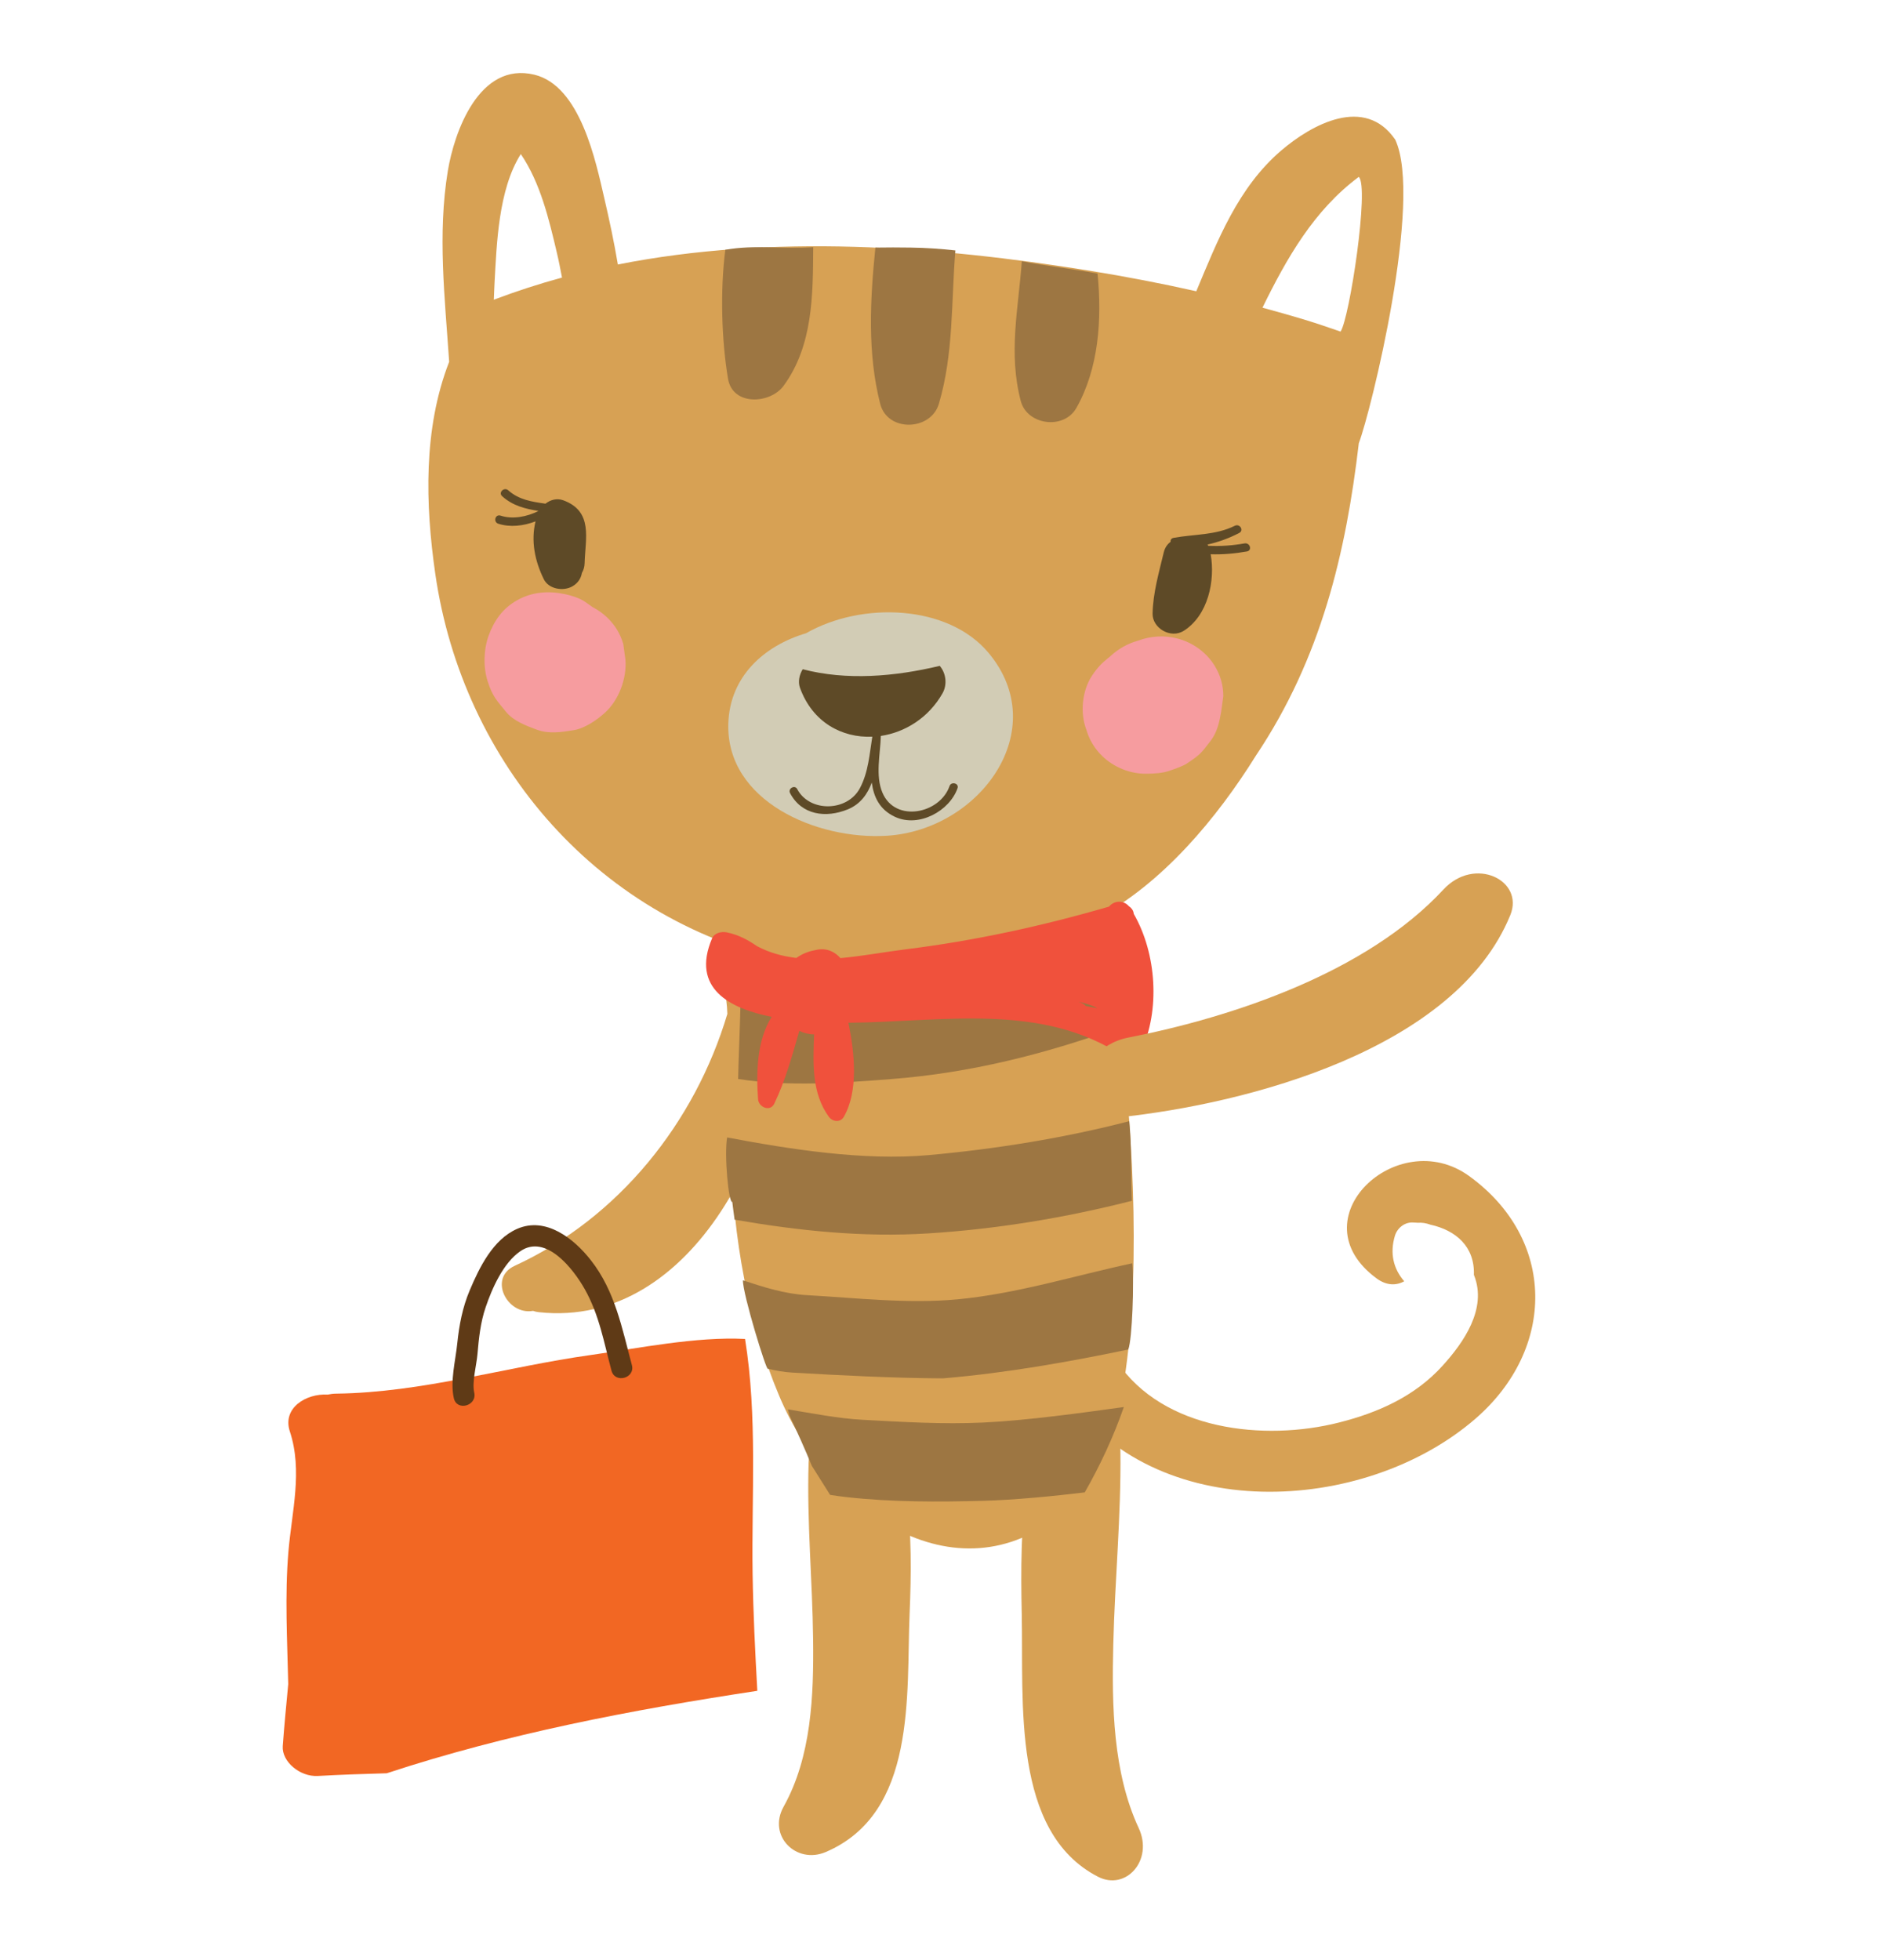 <?xml version="1.0" encoding="utf-8"?>
<!-- Generator: Adobe Illustrator 16.0.0, SVG Export Plug-In . SVG Version: 6.00 Build 0)  -->
<!DOCTYPE svg PUBLIC "-//W3C//DTD SVG 1.1//EN" "http://www.w3.org/Graphics/SVG/1.1/DTD/svg11.dtd">
<svg version="1.1" id="Layer_1" xmlns="http://www.w3.org/2000/svg" xmlns:xlink="http://www.w3.org/1999/xlink" x="0px" y="0px"
	 width="181px" height="189px" viewBox="0 -10 181 189" enable-background="new 0 -10 181 189" xml:space="preserve">
<g>
	<path fill="#D7A154" d="M98.527,145.591c-0.094-4.226-0.072-8.468,0.48-12.651c0.439-3.352,2.475-8.29,6.207-6.577
		c0.288,0.136,0.56,0.299,0.807,0.487c1.095,0.357,1.998,1.372,2.02,3.061c0.077,6.218-0.535,12.415-0.686,18.624
		c-0.147,5.912-0.039,12.357,2.452,17.711c1.445,3.106-1.244,6.081-3.934,4.687C97.533,166.621,98.713,154.151,98.527,145.591"/>
	<path fill="#D7A154" d="M141.661,103.376c-6.909-5-16.695,4.176-8.903,9.885c0.956,0.702,1.898,0.687,2.65,0.268
		c-1.053-1.224-1.396-2.707-0.899-4.38c0.221-0.736,0.902-1.306,1.688-1.287c0.178,0,0.345,0.016,0.516,0.027
		c0.391-0.03,0.8,0.027,1.223,0.183c2.455,0.539,4.287,2.118,4.191,4.834c0.008,0.016,0.016,0.035,0.021,0.054
		c1.274,3.212-1.009,6.474-3.045,8.716c-2.671,2.948-6.211,4.518-9.985,5.47c-7.201,1.828-16.963,0.764-21.41-5.876
		c-2.092-3.13-7.178-0.194-5.066,2.963c8.592,12.834,28.889,11.865,39.65,2.533C150.058,120.025,150.074,109.458,141.661,103.376"/>
	<path fill="#D7A154" d="M131.026,7.055c1.041,0.911-0.891,13.639-1.754,14.914c-2.902-1.019-4.558-1.491-7.531-2.305
		C124.085,14.876,126.714,10.263,131.026,7.055 M47.62,18.896c0.026-0.584,0.043-1.169,0.076-1.758
		c0.203-3.548,0.35-8.859,2.526-12.283c1.893,2.777,2.724,6.325,3.461,9.447c0.195,0.813,0.352,1.635,0.511,2.46
		C51.972,17.367,49.781,18.076,47.62,18.896 M134.544,3.464c-2.933-4.276-8.049-1.48-11.012,1.062
		c-4.146,3.556-6.109,8.615-8.173,13.554c-3.394-0.763-6.819-1.418-10.253-1.976C90.293,13.707,74.453,12.552,59.58,15.5
		c-0.365-2.177-0.827-4.338-1.319-6.442c-0.809-3.482-2.291-10.78-6.728-11.856c-5.327-1.293-7.73,5.523-8.349,9.276
		c-1.003,6.094-0.284,12.264,0.129,18.404c-2.509,6.438-2.303,13.767-1.337,20.449c2.626,18.186,15.748,33.766,34.871,37.542
		c9.868,1.949,19.977,0.376,28.782-4.253c6.46-3.401,11.725-9.75,15.485-15.781c6.294-9.397,8.681-19.584,9.916-30.105
		C132.204,29.646,137.235,9.244,134.544,3.464"/>
	<path fill="#D7A154" d="M106.046,78.864c-1.635-5.721-6.178-6.209-10.804-6.213c-3.373-0.004-6.764,0.321-10.108,0.806
		c-3.735,0.538-7.67,0.383-10.847,2.925c-0.109,0.085-0.197,0.182-0.274,0.282c-0.156,0.168-0.29,0.385-0.371,0.659
		c-4.431,14.662-4.468,33.073,1.49,47.239c5.035,11.977,18.202,20.143,28.271,10.42C113.054,127.318,108.6,86.302,106.046,78.864"/>
	<path fill="#D7A154" d="M75.389,86.426c-0.06-1.453-1.281-2.32-2.479-2.352c-0.149-0.031-0.305-0.047-0.475-0.047
		c-1.182,0-2.566,1.1-2.4,2.398c0.057,0.445,0.088,0.883,0.105,1.324c-3.137,10.489-10.474,19.67-20.507,24.287
		c-2.584,1.189-0.724,4.784,1.767,4.346c0.175,0.059,0.355,0.105,0.552,0.125C66.994,118.15,75.906,99.049,75.389,86.426"/>
	<path fill="#D2CCB5" d="M95.315,52.93c-3.899-4.652-12.201-4.958-17.589-1.878c-4.061,1.205-7.364,4.184-7.494,8.719
		c-0.216,7.464,8.531,11.222,15.285,10.804C94.506,70.017,101.539,60.356,95.315,52.93"/>
	<path fill="#D7A154" d="M87.714,145.571c0.161-3.861,0.205-7.735-0.31-11.57c-0.413-3.071-2.468-7.636-6.412-6.151
		c-0.305,0.115-0.594,0.26-0.858,0.427c-1.148,0.298-2.111,1.208-2.16,2.754c-0.176,5.675,0.369,11.35,0.435,17.024
		c0.062,5.407-0.149,11.295-2.845,16.129c-1.566,2.806,1.212,5.578,4.054,4.374C88.432,164.803,87.387,153.385,87.714,145.571"/>
	<path fill="#5E4A27" d="M91.565,65.783c-0.918,2.665-5.218,3.571-6.467,0.65c-0.708-1.65-0.204-3.746-0.159-5.481
		c2.34-0.349,4.607-1.747,5.949-4.11c0.471-0.829,0.348-1.929-0.269-2.646c-4.336,1.038-8.981,1.433-13.213,0.325
		c-0.337,0.546-0.464,1.22-0.267,1.782c1.207,3.35,4.072,4.85,6.978,4.722c-0.273,1.681-0.376,3.413-1.192,4.954
		c-1.209,2.293-4.861,2.355-6.049,0.097c-0.232-0.445-0.922-0.054-0.69,0.388c1.111,2.111,3.439,2.44,5.579,1.561
		c1.208-0.5,1.886-1.457,2.301-2.576c0.183,1.383,0.751,2.611,2.24,3.304c2.326,1.077,5.284-0.597,6.031-2.766
		C92.5,65.516,91.727,65.314,91.565,65.783"/>
	<path fill="#5E4A27" d="M54.306,38.23c-0.615-0.221-1.234-0.039-1.708,0.33c-1.308-0.186-2.562-0.372-3.584-1.286
		c-0.394-0.356-0.99,0.209-0.592,0.565c1.029,0.926,2.217,1.213,3.506,1.422c-1.113,0.569-2.509,0.829-3.66,0.45
		c-0.511-0.167-0.729,0.612-0.222,0.779c1.136,0.371,2.441,0.22,3.595-0.225c-0.458,1.902-0.071,3.808,0.803,5.586
		c0.467,0.945,1.86,1.177,2.74,0.686c0.551-0.31,0.844-0.786,0.929-1.305c0.153-0.26,0.252-0.562,0.262-0.926
		C56.433,41.949,57.241,39.299,54.306,38.23"/>
	<path fill="#5E4A27" d="M120.014,42.39c-1.146,0.201-2.328,0.294-3.498,0.229c-0.021-0.043-0.054-0.078-0.077-0.117
		c1.081-0.244,2.123-0.627,3.061-1.12c0.477-0.248,0.056-0.93-0.423-0.693c-1.851,0.922-3.908,0.801-5.907,1.166
		c-0.233,0.043-0.313,0.213-0.295,0.388c-0.305,0.221-0.546,0.558-0.657,1.026c-0.466,1.957-1.028,3.866-1.074,5.884
		c-0.03,1.403,1.747,2.464,3.014,1.658c2.34-1.488,3.038-4.819,2.59-7.375c1.172,0.039,2.351-0.07,3.492-0.271
		C120.771,43.072,120.545,42.297,120.014,42.39"/>
	<path fill="#F69C9F" d="M60.312,53.604c-0.069-0.511-0.143-1.018-0.212-1.529c-0.288-0.977-0.802-1.821-1.546-2.538
		c-0.416-0.399-0.886-0.732-1.396-0.996c-0.252-0.186-0.501-0.356-0.731-0.515c-0.556-0.372-1.26-0.596-1.926-0.74
		c-1.604-0.345-3.185-0.229-4.629,0.581c-1.412,0.79-2.239,1.987-2.761,3.439c-0.478,1.333-0.519,3.049-0.08,4.396
		c0.467,1.433,0.818,1.763,1.76,2.921c0.725,0.891,1.939,1.344,2.991,1.731c1.17,0.426,2.34,0.232,3.52,0.046
		c1.083-0.174,2.21-0.953,2.985-1.643C59.681,57.521,60.45,55.406,60.312,53.604"/>
	<path fill="#F69C9F" d="M117.144,54.209c-0.784-1.291-2.088-2.251-3.589-2.646c-1.258-0.333-2.601-0.252-3.804,0.202
		c-0.984,0.271-1.883,0.771-2.642,1.468c-0.104,0.097-0.212,0.182-0.322,0.267c0.002,0,0.004-0.004,0.006-0.004
		c-0.541,0.434-0.978,0.879-1.483,1.635c-0.973,1.468-1.174,3.618-0.546,5.237c0.285,0.98,0.801,1.825,1.543,2.541
		c1.105,1.061,2.676,1.712,4.248,1.688c0.765-0.011,1.584-0.046,2.297-0.317c0.155-0.054,1.161-0.376,1.604-0.674
		c1.309-0.88,1.349-0.965,2.293-2.193c0.624-0.813,0.837-1.805,1.004-2.769c0.069-0.512,0.14-1.019,0.212-1.534
		C117.961,56.072,117.69,55.103,117.144,54.209"/>
	<path fill="#9D7642" d="M69.944,14.082c-0.504,3.866-0.371,8.704,0.26,12.438c0.445,2.642,4.08,2.433,5.363,0.67
		c2.829-3.873,2.824-8.719,2.852-13.356C75.524,14.039,72.799,13.57,69.944,14.082"/>
	<path fill="#9D7642" d="M87.822,13.869c-1.139-0.02-2.275-0.016-3.408,0c-0.508,5.024-0.788,10.145,0.462,15.061
		c0.702,2.754,4.886,2.623,5.661,0c1.438-4.866,1.181-9.835,1.591-14.786C90.714,13.989,89.28,13.888,87.822,13.869"/>
	<path fill="#9D7642" d="M98.535,15.189c-0.334,4.594-1.316,8.859-0.102,13.473c0.611,2.329,4.156,2.804,5.363,0.67
		c2.152-3.808,2.481-8.521,2.041-12.96C103.396,15.918,100.962,15.658,98.535,15.189"/>
	<path fill="#9D7642" d="M107.576,84.748c-0.19-1.111-0.35-2.232-0.446-3.361c-6.539,2.498-13.185,4.407-20.326,5.031
		c-4.052,0.353-10.467,1.343-15.397,0.312c-0.054,2.434-0.175,4.862-0.23,7.295c4.869,0.767,10.093,0.368,14.742,0.011
		c7.686-0.593,14.802-2.412,21.801-4.915C107.632,87.665,107.576,86.209,107.576,84.748"/>
	<path fill="#9D7642" d="M108.893,98.093c-6.221,1.619-12.947,2.699-19.368,3.273c-6.227,0.558-13.302-0.554-19.408-1.705
		c-0.294,1.662,0.14,6.373,0.498,6.217c0.067,0.574,0.146,1.144,0.222,1.713c6.16,1.065,12.361,1.72,18.688,1.321
		c6.569-0.412,13.178-1.5,19.624-3.143C109.021,103.206,109.152,100.648,108.893,98.093"/>
	<path fill="#9D7642" d="M109.184,111.794c-5.6,1.196-11.102,2.932-16.837,3.474c-4.764,0.45-9.762-0.132-14.526-0.402
		c-2.133-0.12-4.154-0.76-6.178-1.43c-0.045,1.26,2.313,8.91,2.406,8.522c0.765,0.189,1.541,0.326,2.338,0.372
		c4.841,0.282,9.682,0.53,14.533,0.558c6.182-0.516,12.321-1.623,17.881-2.782C109.184,119.157,109.377,113.475,109.184,111.794"/>
	<path fill="#9D7642" d="M104.603,133.881c1.473-2.572,2.797-5.411,3.768-8.228c-4.148,0.573-9.355,1.297-13.564,1.495
		c-3.862,0.183-7.749-0.058-11.608-0.264c-2.439-0.131-4.827-0.623-7.225-1.007c0.05,0.19,0.107,0.379,0.157,0.574
		c0.011,0.022,0.016,0.046,0.024,0.069c0.744,1.584,1.465,3.176,2.126,4.795c0.585,0.938,1.183,1.87,1.768,2.808
		c0.549,0.086,1.099,0.163,1.652,0.222c4.305,0.477,8.78,0.464,13.107,0.348C97.779,134.616,101.661,134.24,104.603,133.881"/>
	<path fill="#F0513C" d="M104.717,86.998c-0.097-0.104-0.217-0.201-0.373-0.274c-0.11-0.051-0.226-0.089-0.336-0.14
		c0.694,0.14,1.326,0.342,1.817,0.62C105.456,87.138,105.087,87.068,104.717,86.998 M109.328,78.105
		c-0.003-0.02-0.003-0.042-0.008-0.062c-0.04-0.288-0.227-0.52-0.466-0.681c-0.566-0.64-1.457-0.508-1.912,0.046
		c-6.429,1.866-12.933,3.288-19.585,4.113c-1.983,0.247-4.149,0.654-6.314,0.852c-0.465-0.533-1.125-0.887-1.86-0.852
		c-0.208,0-0.408,0.039-0.605,0.089c-0.663,0.12-1.266,0.375-1.785,0.747c-1.32-0.158-2.596-0.499-3.773-1.126
		c-0.868-0.589-1.775-1.108-2.937-1.341c-0.502-0.101-1.196,0.043-1.42,0.582c-2.049,4.835,1.734,6.771,5.751,7.565
		c-1.444,2.25-1.497,5.411-1.312,7.948c0.054,0.764,1.173,1.239,1.562,0.422c1.078-2.249,1.729-4.64,2.416-7.022
		c0.443,0.217,0.928,0.338,1.425,0.341c-0.106,2.746-0.254,5.636,1.42,7.944c0.355,0.488,1.11,0.585,1.448,0
		c1.418-2.486,1.042-6.108,0.442-9.067c9.046-0.074,18.645-2.007,26.499,3.23c0.529,0.353,1.441,0.146,1.716-0.453
		C111.886,87.409,111.539,81.943,109.328,78.105"/>
	<path fill="#D7A154" d="M139.188,75.762c-7.418,8.002-20.306,12.302-30.385,14.271c-2.912,0.569-4.493,2.974-4.447,4.849
		c-0.075,1.654,1.035,3.104,3.51,2.844c12.448-1.305,32.494-6.55,37.775-19.504C147.007,74.875,142.207,72.504,139.188,75.762"/>
	<path fill="#F26723" d="M30.649,161.221c2.221-0.128,4.432-0.197,6.645-0.26c11.58-3.812,23.586-6.104,35.734-7.949
		c-0.208-3.753-0.396-7.502-0.453-11.26c-0.112-7.538,0.477-15.188-0.729-22.664c-4.729-0.245-10.369,0.914-14.857,1.545
		c-8.181,1.146-16.239,3.622-24.565,3.728c-0.295,0.003-0.567,0.038-0.825,0.093c-2.101-0.125-4.392,1.305-3.65,3.548
		c1.258,3.804,0.194,7.708-0.134,11.566c-0.362,4.261-0.113,8.534-0.02,12.798c-0.184,1.98-0.382,3.959-0.528,5.977
		C27.16,159.822,28.906,161.317,30.649,161.221"/>
	<path fill="#5F3A16" d="M60.933,121.604c-0.961-3.566-1.613-7.118-3.959-10.109c-1.63-2.084-4.337-4.227-7.096-3.025
		c-2.334,1.015-3.655,3.727-4.585,5.938c-0.697,1.65-1.017,3.351-1.2,5.128c-0.167,1.636-0.7,3.638-0.329,5.269
		c0.292,1.279,2.257,0.736,1.966-0.547c-0.23-1.007,0.218-2.633,0.309-3.676c0.133-1.533,0.288-3.071,0.787-4.535
		c0.625-1.841,1.694-4.272,3.34-5.411c2.487-1.721,5.138,1.73,6.218,3.645c1.41,2.502,1.85,5.14,2.582,7.867
		C59.306,123.415,61.273,122.876,60.933,121.604"/>
</g>
</svg>
